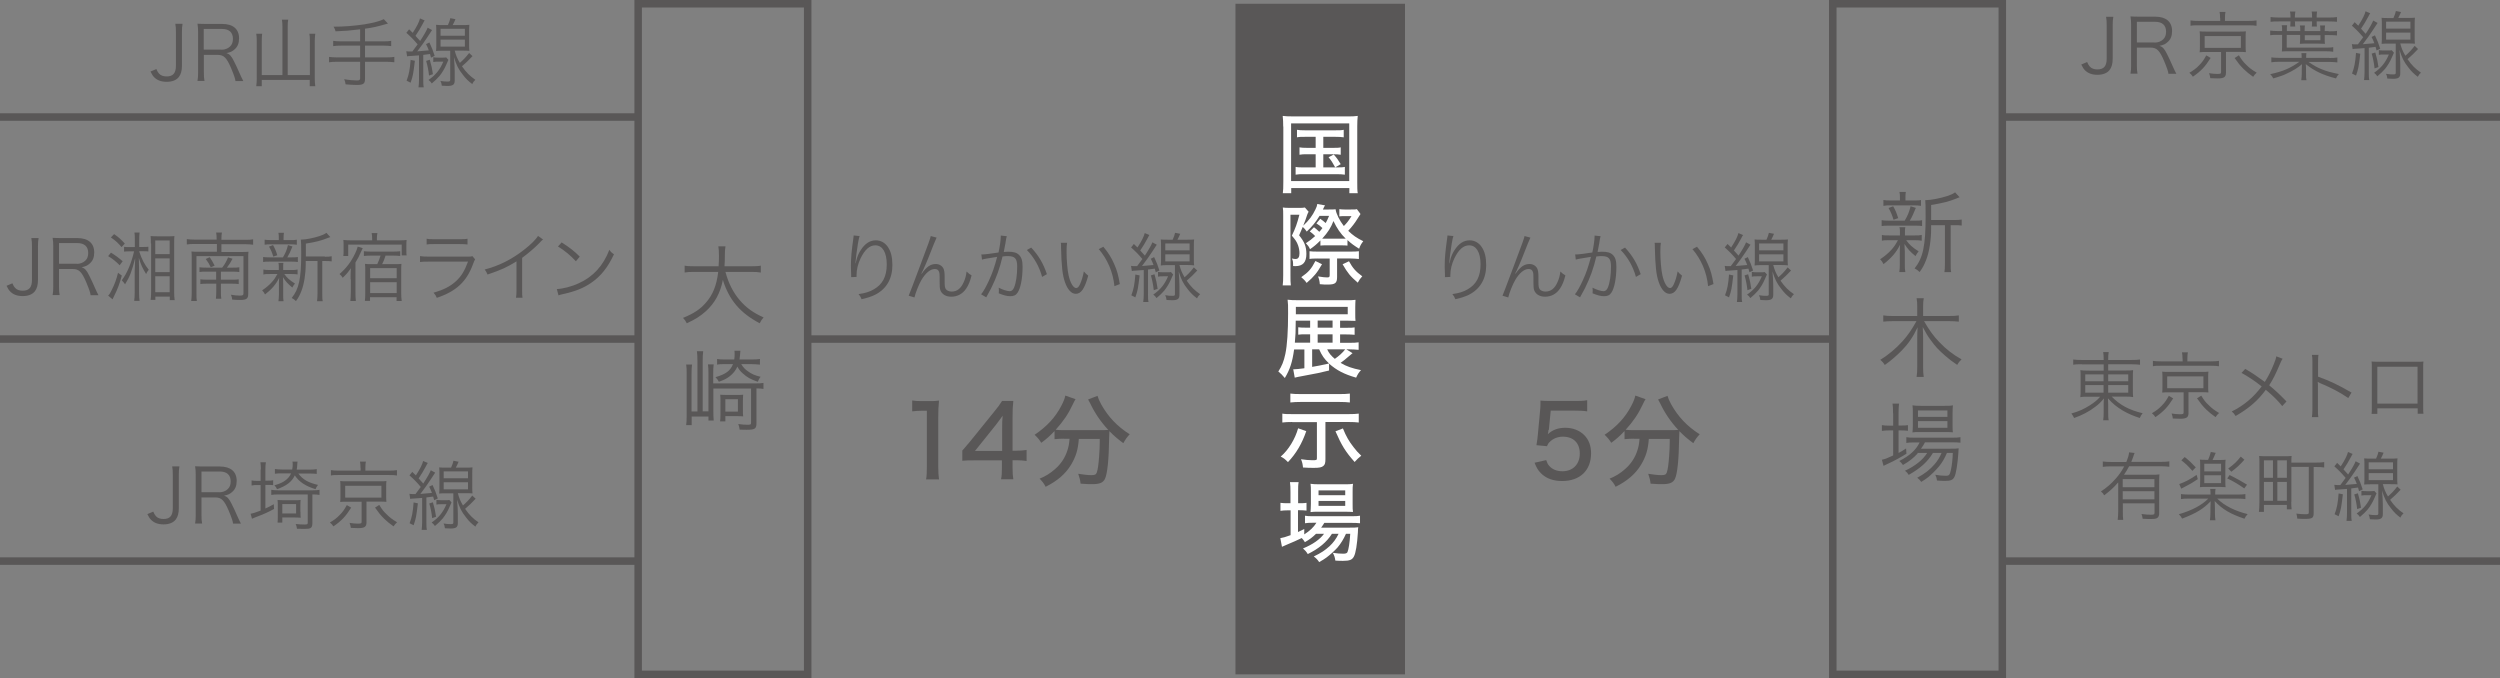 <?xml version="1.0" encoding="UTF-8"?>
<svg id="_レイヤー_2" data-name="レイヤー 2" xmlns="http://www.w3.org/2000/svg" viewBox="0 0 199.52 54.12">
  <rect x="0" y="0" width="199.52" height="54.12" fill="#808080" stroke="none"/>
  <defs>
    <style>
      .cls-1 {
        fill: #fff;
      }

      .cls-2 {
        fill: #595757;
      }

      .cls-3 {
        fill: none;
        stroke: #595757;
        stroke-miterlimit: 10;
        stroke-width: .6px;
      }
    </style>
  </defs>
  <g id="design">
    <g>
      <rect class="cls-2" x="98.6" y=".3" width="13.53" height="53.52"/>
      <g>
        <path class="cls-2" d="M14.57,1.9c-.04.22-.05.37-.05.67v2.67c0,.41-.08.69-.25.91-.2.25-.53.38-.97.38s-.76-.13-.99-.36c-.11-.11-.18-.22-.3-.46l.47-.2c.08.19.13.27.21.36.14.16.35.23.61.23.51,0,.74-.26.74-.86v-2.67c0-.29-.01-.46-.05-.67h.56Z"/>
        <path class="cls-2" d="M18.79,6.46c-.02-.18-.1-.43-.35-1.03-.35-.82-.58-1.05-1.06-1.05h-1.11v1.4c0,.31.01.46.05.68h-.56c.04-.22.05-.38.05-.67v-3.21c0-.26-.01-.45-.05-.69.21.01.38.02.65.02h1.32c.87,0,1.35.41,1.35,1.15,0,.38-.11.67-.36.88-.17.16-.32.23-.65.3.25.07.4.23.61.66.14.28.29.59.47,1.01.1.23.19.41.27.56h-.64ZM17.68,3.97c.27,0,.52-.1.68-.26.16-.15.23-.35.23-.61,0-.51-.3-.79-.87-.79h-1.46v1.65h1.42Z"/>
        <path class="cls-2" d="M22.54,2.13c0-.23-.01-.38-.04-.56h.5c-.03.17-.04.32-.04.56v3.86h1.77v-2.74c0-.25-.01-.38-.04-.56h.47c-.02.2-.04.37-.04.56v2.99c0,.24.01.42.04.64h-.44v-.5h-3.83v.5h-.44c.03-.25.04-.39.04-.61v-2.99c0-.23-.01-.41-.04-.59h.47c-.02.17-.03.34-.03.58v2.72h1.65v-3.86Z"/>
        <path class="cls-2" d="M28.75,2.34c-.8.1-1.21.13-1.97.16-.04-.16-.07-.22-.16-.37.88,0,1.68-.07,2.48-.19.72-.12,1.24-.26,1.53-.41l.33.35c-.96.27-1.12.31-1.83.41v1.01h1.45c.28,0,.46-.01.64-.04v.42c-.17-.02-.37-.04-.64-.04h-1.45v.94h1.71c.28,0,.46-.01.63-.04v.43c-.19-.02-.36-.04-.63-.04h-1.71v1.38c0,.37-.14.47-.65.47-.23,0-.58-.02-.9-.05-.02-.16-.04-.24-.11-.41.38.07.76.1,1.02.1.19,0,.25-.04.25-.17v-1.32h-1.85c-.27,0-.45.01-.63.04v-.43c.17.02.35.04.63.04h1.85v-.94h-1.51c-.24,0-.46.01-.64.04v-.42c.17.02.35.04.64.04h1.51v-.95Z"/>
        <path class="cls-2" d="M32.43,4.09c.09.01.13.02.23.02.04,0,.14,0,.25,0,.18-.24.32-.43.42-.57-.35-.41-.56-.62-.9-.92l.22-.28c.14.13.19.18.29.28.34-.52.52-.89.58-1.15l.37.16c-.04.06-.08.12-.14.25-.19.36-.37.66-.59.98.15.16.2.22.37.41.35-.54.52-.85.6-1.06l.35.19c-.11.16-.24.37-.4.61-.2.31-.46.67-.78,1.09.54-.04.55-.04.92-.08-.08-.22-.11-.29-.22-.5l.27-.13c.2.43.28.62.42,1.07l-.29.14c-.04-.14-.05-.19-.08-.29-.26.04-.31.04-.54.07v1.99c0,.26,0,.43.04.6h-.42c.02-.18.04-.37.04-.6v-1.95q-.19.01-.7.05c-.1,0-.16.01-.25.03l-.06-.38ZM33.11,4.85c-.13,1.08-.15,1.2-.34,1.75l-.32-.16c.19-.5.26-.88.32-1.66l.34.07ZM34.3,4.77c.13.44.19.72.25,1.15l-.31.11c-.05-.46-.12-.79-.23-1.17l.28-.09ZM35.79,4.77q-.05.09-.18.4c-.11.28-.34.66-.53.89-.17.2-.38.4-.62.6-.07-.11-.14-.19-.26-.28.59-.41.91-.82,1.18-1.46h-.39c-.17,0-.29,0-.41.03v-.38c.13.02.22.03.41.03h.31c.16,0,.23,0,.31-.02l.18.2ZM35.75,2c.11-.26.16-.39.19-.55l.41.08c-.08.19-.11.26-.22.47h.76c.28,0,.41,0,.57-.02-.02.16-.02.3-.02.56v.97c0,.26,0,.4.02.55-.16-.02-.32-.02-.56-.02h-.61c.1.38.19.61.41.98.28-.25.47-.44.74-.79l.27.25c-.32.34-.51.53-.84.81.33.48.62.77,1.07,1.08-.1.09-.17.17-.25.34-.33-.25-.51-.43-.74-.73-.37-.46-.53-.79-.72-1.42.04.54.06.84.06,1.12v.75c0,.32-.14.43-.58.43-.11,0-.34-.01-.45-.02-.02-.18-.05-.26-.11-.38.23.04.42.05.58.05s.2-.03.2-.13v-2.33h-.56c-.25,0-.42,0-.57.02.02-.16.02-.32.02-.56v-.97c0-.23,0-.4-.02-.56.16.02.29.02.56.02h.38ZM35.16,2.85h1.94v-.55h-1.94v.55ZM35.16,3.72h1.94v-.56h-1.94v.56Z"/>
      </g>
      <g>
        <path class="cls-2" d="M68.61,18.82c-.05.12-.08.29-.14.62-.1.61-.18,1.26-.2,1.57h.02s.01-.04.04-.17c.07-.33.19-.62.37-.89.34-.52.73-.77,1.2-.77.39,0,.73.19.96.53.25.37.36.82.36,1.46,0,1.09-.49,1.91-1.39,2.36-.29.14-.65.26-1.07.35-.07-.18-.11-.25-.24-.41.56-.08.87-.18,1.22-.38.7-.4,1.03-1.03,1.03-1.99s-.34-1.52-.91-1.52c-.46,0-.84.34-1.18,1.04-.21.44-.32.9-.32,1.34,0,.02,0,.05,0,.14l-.43.02v-.17s-.02-.62-.02-.62v-.14c0-.59.05-1.15.2-2.21.01-.09.02-.12.02-.19l.47.05Z"/>
        <path class="cls-2" d="M74.75,18.96q-.08.14-.67,1.65-.19.47-.43.99s-.04.07-.07.13c-.02.04-.03.05-.05.11h.03c.4-.56.7-.77,1.13-.77.26,0,.49.14.6.35.07.14.1.34.1.68v.41c0,.31.02.46.1.57.08.11.26.19.46.19.43,0,.74-.25.96-.75.13-.28.19-.53.23-.85.16.15.22.2.4.31-.12.47-.24.77-.43,1.05-.28.42-.7.65-1.19.65-.44,0-.76-.2-.88-.54-.04-.12-.05-.31-.05-.65v-.34c0-.25-.01-.36-.05-.46-.05-.15-.16-.22-.34-.22-.35,0-.74.32-1.07.89-.2.34-.47,1.02-.55,1.38l-.46-.14q.08-.17.94-2.47c.65-1.73.79-2.11.82-2.29l.49.13Z"/>
        <path class="cls-2" d="M78.36,20.31c.22,0,.84-.08,1.33-.16.1-.44.18-1.02.18-1.27v-.08l.48.05c-.04.13-.06.23-.11.58-.03.17-.07.4-.13.68.14-.01.22-.02.35-.02.43,0,.68.07.86.25.21.2.29.47.29.96,0,.92-.16,1.71-.4,2.06-.14.21-.31.28-.59.28-.26,0-.51-.07-.91-.23.01-.09.01-.13.01-.21,0-.09,0-.13-.02-.24.34.17.68.28.89.28.15,0,.26-.1.34-.29.16-.38.25-1,.25-1.67,0-.64-.18-.84-.74-.84-.13,0-.21,0-.43.03-.22.95-.5,1.71-.91,2.54-.08.14-.2.38-.39.72l-.41-.24c.19-.23.41-.63.62-1.09.28-.6.46-1.13.66-1.9-.52.08-.8.13-.86.14-.14.02-.19.04-.35.08l-.05-.43ZM82.3,19.76c.61.66.97,1.28,1.25,2.12l-.38.22c-.23-.83-.64-1.56-1.22-2.15l.35-.19Z"/>
        <path class="cls-2" d="M85.16,19.38c-.03.19-.04.38-.04.71,0,.66.07,1.48.16,1.87.13.61.38,1.03.61,1.03.11,0,.21-.1.3-.3.14-.3.23-.62.31-1.03.13.16.19.21.35.34-.29,1.05-.57,1.45-1,1.45-.34,0-.65-.34-.85-.91-.21-.57-.29-1.34-.32-2.81,0-.23,0-.25-.02-.35h.5ZM88.06,19.7c.39.46.64.86.86,1.37.23.5.34.93.45,1.6l-.43.17c-.11-1.12-.55-2.14-1.25-2.96l.37-.19Z"/>
        <path class="cls-2" d="M90.27,21.22c.09.01.13.02.23.02.04,0,.14,0,.25,0,.18-.24.32-.43.42-.57-.35-.41-.56-.62-.9-.92l.22-.28c.14.13.19.18.29.28.34-.52.52-.89.58-1.15l.37.16c-.04.06-.08.12-.14.25-.19.36-.37.66-.59.98.15.16.2.22.37.41.35-.54.52-.85.6-1.06l.35.19c-.11.16-.24.37-.4.61-.2.31-.46.67-.78,1.09.54-.04.55-.04.92-.08-.08-.22-.11-.29-.22-.5l.27-.13c.2.43.28.62.42,1.07l-.29.14c-.04-.14-.05-.19-.08-.29-.26.04-.31.04-.54.07v1.99c0,.26,0,.43.04.6h-.42c.02-.18.04-.37.04-.6v-1.95q-.19.01-.7.05c-.1,0-.16.01-.25.03l-.06-.38ZM90.95,21.98c-.13,1.09-.15,1.2-.34,1.75l-.32-.16c.19-.5.26-.88.32-1.66l.34.07ZM92.14,21.9c.13.44.19.72.25,1.15l-.31.11c-.05-.46-.12-.79-.23-1.18l.28-.09ZM93.63,21.9q-.05.09-.18.4c-.11.28-.34.66-.53.89-.17.2-.38.4-.62.6-.07-.11-.14-.19-.26-.28.59-.41.91-.82,1.18-1.46h-.39c-.17,0-.29,0-.41.03v-.38c.13.02.22.03.41.03h.31c.16,0,.23,0,.31-.02l.18.2ZM93.59,19.13c.11-.26.16-.39.19-.55l.41.08c-.08.19-.11.26-.22.47h.76c.28,0,.41,0,.57-.02-.02.16-.02.3-.02.56v.96c0,.26,0,.4.02.55-.16-.02-.32-.03-.56-.03h-.61c.1.38.19.61.41.98.28-.25.47-.44.74-.79l.27.25c-.32.34-.51.53-.84.81.33.48.62.77,1.07,1.08-.1.09-.17.17-.25.33-.33-.25-.51-.43-.74-.73-.37-.46-.53-.79-.72-1.42.04.54.06.84.06,1.12v.75c0,.32-.14.43-.58.43-.11,0-.34-.01-.45-.02-.02-.18-.05-.26-.11-.38.23.04.42.05.58.05s.2-.03.2-.12v-2.33h-.56c-.25,0-.42,0-.57.03.02-.16.02-.32.02-.56v-.96c0-.23,0-.4-.02-.56.16.02.29.02.56.02h.38ZM93,19.98h1.94v-.55h-1.94v.55ZM93,20.86h1.94v-.56h-1.94v.56Z"/>
      </g>
      <g>
        <path class="cls-2" d="M116,18.82c-.05.12-.08.29-.14.62-.1.61-.18,1.26-.2,1.57h.02s.01-.04.04-.17c.07-.33.19-.62.37-.89.34-.52.73-.77,1.2-.77.39,0,.73.19.96.53.25.37.36.82.36,1.46,0,1.09-.49,1.91-1.39,2.36-.29.14-.65.26-1.07.35-.07-.18-.11-.25-.24-.41.56-.08.87-.18,1.22-.38.7-.4,1.03-1.03,1.03-1.99s-.34-1.52-.91-1.52c-.46,0-.84.34-1.18,1.04-.21.44-.32.9-.32,1.34,0,.02,0,.05,0,.14l-.43.02v-.17s-.02-.62-.02-.62v-.14c0-.59.05-1.15.2-2.21.01-.09.02-.12.02-.19l.47.05Z"/>
        <path class="cls-2" d="M122.14,18.96q-.08.14-.67,1.65-.19.47-.43.99s-.04.07-.07.13c-.02.04-.03.05-.05.11h.03c.4-.56.7-.77,1.13-.77.26,0,.49.14.6.35.07.14.1.34.1.68v.41c0,.31.02.46.1.57.08.11.26.19.46.19.43,0,.74-.25.96-.75.13-.28.19-.53.23-.85.16.15.22.2.4.31-.12.47-.24.77-.43,1.05-.28.42-.7.65-1.19.65-.44,0-.76-.2-.88-.54-.04-.12-.05-.31-.05-.65v-.34c0-.25-.01-.36-.05-.46-.05-.15-.16-.22-.34-.22-.35,0-.74.32-1.07.89-.2.34-.47,1.02-.55,1.38l-.46-.14q.08-.17.94-2.47c.65-1.73.79-2.11.82-2.29l.49.13Z"/>
        <path class="cls-2" d="M125.75,20.31c.22,0,.84-.08,1.33-.16.1-.44.18-1.02.18-1.27v-.08l.48.05c-.04.13-.06.23-.11.58-.03.17-.07.4-.13.68.14-.01.22-.02.35-.02.43,0,.68.07.86.25.21.2.29.47.29.96,0,.92-.16,1.71-.4,2.06-.14.21-.31.28-.59.28-.26,0-.51-.07-.91-.23.01-.09.01-.13.01-.21,0-.09,0-.13-.02-.24.34.17.68.28.89.28.15,0,.26-.1.34-.29.16-.38.25-1,.25-1.67,0-.64-.18-.84-.74-.84-.13,0-.21,0-.43.03-.22.95-.5,1.71-.91,2.54-.08.14-.2.38-.39.72l-.41-.24c.19-.23.41-.63.62-1.09.28-.6.46-1.13.66-1.9-.52.08-.8.13-.86.14-.14.02-.19.04-.35.08l-.05-.43ZM129.69,19.76c.61.66.97,1.28,1.25,2.12l-.38.22c-.23-.83-.64-1.56-1.22-2.15l.35-.19Z"/>
        <path class="cls-2" d="M132.55,19.38c-.03.19-.04.38-.04.71,0,.66.07,1.48.16,1.87.13.61.38,1.03.61,1.03.11,0,.21-.1.3-.3.14-.3.23-.62.31-1.03.13.16.19.21.35.34-.29,1.05-.57,1.45-1,1.45-.34,0-.65-.34-.85-.91-.21-.57-.29-1.34-.32-2.81,0-.23,0-.25-.02-.35h.5ZM135.44,19.7c.39.46.64.86.86,1.37.23.5.34.93.45,1.6l-.43.17c-.11-1.12-.55-2.14-1.25-2.96l.37-.19Z"/>
        <path class="cls-2" d="M137.65,21.22c.09.01.13.02.23.02.04,0,.14,0,.25,0,.18-.24.32-.43.42-.57-.35-.41-.56-.62-.9-.92l.22-.28c.14.13.19.18.29.28.34-.52.52-.89.58-1.15l.37.16c-.04.06-.08.12-.14.25-.19.36-.37.66-.59.98.15.16.2.22.37.41.35-.54.52-.85.6-1.06l.35.19c-.11.16-.24.37-.4.61-.2.31-.46.67-.78,1.09.54-.04.55-.04.92-.08-.08-.22-.11-.29-.22-.5l.27-.13c.2.43.28.62.42,1.07l-.29.14c-.04-.14-.05-.19-.08-.29-.26.04-.31.04-.54.07v1.99c0,.26,0,.43.04.6h-.42c.02-.18.04-.37.04-.6v-1.95q-.19.01-.7.05c-.1,0-.16.01-.25.03l-.06-.38ZM138.33,21.98c-.13,1.09-.15,1.2-.34,1.75l-.32-.16c.19-.5.26-.88.32-1.66l.34.07ZM139.52,21.9c.13.44.19.72.25,1.15l-.31.11c-.05-.46-.12-.79-.23-1.18l.28-.09ZM141.02,21.9q-.05.09-.18.4c-.11.28-.34.66-.53.89-.17.2-.38.4-.62.6-.07-.11-.14-.19-.26-.28.59-.41.91-.82,1.18-1.46h-.39c-.17,0-.29,0-.41.03v-.38c.13.02.22.03.41.03h.31c.16,0,.23,0,.31-.02l.18.2ZM140.98,19.13c.11-.26.16-.39.19-.55l.41.08c-.08.19-.11.26-.22.47h.76c.28,0,.41,0,.57-.02-.02.16-.02.3-.02.56v.96c0,.26,0,.4.02.55-.16-.02-.32-.03-.56-.03h-.61c.1.38.19.61.41.98.28-.25.47-.44.74-.79l.27.25c-.32.34-.51.53-.84.81.33.48.62.77,1.07,1.08-.1.09-.17.17-.25.33-.33-.25-.51-.43-.74-.73-.37-.46-.53-.79-.72-1.42.04.54.06.84.06,1.12v.75c0,.32-.14.43-.58.43-.11,0-.34-.01-.45-.02-.02-.18-.05-.26-.11-.38.23.04.42.05.58.05s.2-.03.2-.12v-2.33h-.56c-.25,0-.42,0-.57.03.02-.16.02-.32.02-.56v-.96c0-.23,0-.4-.02-.56.16.02.29.02.56.02h.38ZM140.39,19.98h1.94v-.55h-1.94v.55ZM140.39,20.86h1.94v-.56h-1.94v.56Z"/>
      </g>
      <g>
        <path class="cls-2" d="M72.81,31.96c.22.04.39.05.74.05h.64c.35,0,.47,0,.75-.04-.05.49-.06.86-.06,1.33v3.97c0,.41.02.67.06.99h-1.03c.05-.3.06-.59.06-.99v-4.49h-.4c-.27,0-.5.02-.77.05v-.86Z"/>
        <path class="cls-2" d="M76.81,35.95q.19-.21.59-.69l1.94-2.4c.32-.39.45-.57.63-.86h.9c-.05.46-.06.74-.06,1.35v2.62h.3c.33,0,.52-.02.82-.06v.88c-.3-.04-.49-.06-.82-.06h-.3v.62c0,.4.02.61.06.9h-.98c.06-.27.07-.52.07-.9v-.61h-2.18c-.46,0-.7,0-.98.03v-.83ZM79.98,34.19c0-.4,0-.66.04-1.01-.16.23-.28.38-.55.74l-1.66,2.07h2.17v-1.8Z"/>
        <path class="cls-2" d="M84.9,35.01c-.28,0-.52.02-.74.04v-.65c-.37.39-.62.62-1.06.94-.13-.22-.29-.42-.53-.64.98-.66,1.66-1.4,2.13-2.31.19-.36.28-.6.32-.82l.82.29c-.07.1-.12.19-.22.41-.35.75-.76,1.36-1.37,2.03.18.02.4.03.65.03h2.81c.32,0,.5,0,.74-.02-.59-.63-1.06-1.32-1.43-2.09-.04-.08-.13-.25-.18-.34l.75-.29c.06.2.13.38.3.69.55.98,1.26,1.74,2.27,2.38-.19.2-.33.38-.51.71-.48-.36-.75-.59-1.11-.96q0,.14-.02.5c-.02,1.74-.14,2.91-.34,3.32-.16.3-.42.41-1.02.41-.2,0-.36,0-.92-.04-.03-.3-.08-.46-.19-.79.42.07.78.11,1.03.11.3,0,.38-.04.45-.2.09-.26.14-.65.19-1.3.03-.4.05-.82.05-1.13v-.26h-1.67c-.06.86-.24,1.43-.62,2.06-.44.73-1.09,1.29-2.03,1.76-.13-.26-.24-.4-.48-.65.49-.2.83-.41,1.23-.76.58-.5.95-1.15,1.1-1.92.02-.15.04-.23.06-.5h-.46Z"/>
      </g>
      <g>
        <path class="cls-2" d="M123.58,34.31c0,.08-.02.2-.05.34.39-.35.82-.51,1.4-.51s1.12.2,1.5.58c.37.37.55.85.55,1.46,0,1.37-.89,2.21-2.31,2.21-.72,0-1.29-.21-1.7-.63-.22-.23-.34-.42-.5-.83l.93-.21c.08.23.13.34.24.46.24.28.61.43,1.05.43.84,0,1.39-.56,1.39-1.41s-.51-1.35-1.36-1.35c-.39,0-.78.15-1.04.42-.11.1-.15.18-.22.34l-.84-.08c.07-.46.09-.55.11-.82l.18-1.92c.02-.19.03-.37.03-.5v-.14s0-.1,0-.18c.24.02.42.03.85.03h1.84c.51,0,.69,0,1.04-.06v.89c-.34-.05-.62-.06-1.04-.06h-1.87l-.15,1.54Z"/>
        <path class="cls-2" d="M130.39,35.01c-.28,0-.52.02-.74.04v-.65c-.37.39-.62.62-1.06.94-.13-.22-.29-.42-.53-.64.98-.66,1.66-1.4,2.13-2.31.19-.36.28-.6.32-.82l.82.29c-.07.1-.12.19-.22.41-.35.75-.76,1.36-1.37,2.03.18.02.4.03.65.03h2.81c.32,0,.5,0,.74-.02-.59-.63-1.06-1.32-1.43-2.09-.04-.08-.13-.25-.18-.34l.75-.29c.06.2.13.38.3.69.55.98,1.26,1.74,2.27,2.38-.19.2-.33.38-.51.71-.48-.36-.75-.59-1.11-.96q0,.14-.02.5c-.02,1.74-.14,2.91-.34,3.32-.16.3-.42.41-1.02.41-.2,0-.36,0-.92-.04-.03-.3-.08-.46-.19-.79.42.07.78.11,1.03.11.3,0,.38-.04.45-.2.09-.26.14-.65.19-1.3.03-.4.05-.82.05-1.13v-.26h-1.67c-.06.86-.24,1.43-.62,2.06-.44.73-1.09,1.29-2.03,1.76-.13-.26-.24-.4-.48-.65.49-.2.83-.41,1.23-.76.58-.5.95-1.15,1.1-1.92.02-.15.04-.23.06-.5h-.46Z"/>
      </g>
      <g>
        <path class="cls-2" d="M3.08,19c-.04.22-.05.37-.05.67v2.67c0,.41-.08.69-.25.91-.2.25-.53.38-.97.38s-.76-.13-.99-.36c-.11-.11-.18-.22-.3-.46l.47-.2c.08.19.13.27.21.36.14.16.35.23.61.23.51,0,.74-.26.74-.86v-2.67c0-.29-.01-.46-.05-.67h.56Z"/>
        <path class="cls-2" d="M7.23,23.55c-.02-.18-.1-.43-.35-1.03-.35-.82-.58-1.05-1.06-1.05h-1.11v1.4c0,.31.01.46.05.68h-.56c.04-.22.05-.38.05-.67v-3.21c0-.26-.01-.45-.05-.69.21.01.38.02.65.02h1.32c.87,0,1.35.41,1.35,1.15,0,.38-.11.67-.36.88-.17.16-.32.23-.65.3.25.07.4.23.61.66.14.28.29.59.47,1.01.1.23.19.41.27.56h-.64ZM6.13,21.06c.27,0,.52-.1.68-.26.16-.15.23-.35.23-.61,0-.51-.3-.79-.87-.79h-1.46v1.65h1.42Z"/>
        <path class="cls-2" d="M8.85,20.16c.36.22.62.41.94.69l-.24.32c-.32-.32-.54-.5-.92-.73l.23-.28ZM9.72,22c-.17.64-.35,1.11-.62,1.64-.07.14-.09.18-.12.25l-.35-.3c.1-.08.17-.2.28-.43.25-.5.37-.83.51-1.39l.31.23ZM9.1,18.68c.37.25.56.43.86.76l-.26.28c-.3-.35-.46-.5-.85-.77l.25-.26ZM11.11,20.07c.2.61.41,1.02.76,1.46-.09.11-.16.22-.21.34-.31-.51-.4-.71-.58-1.29q.02.71.02.95v1.81c0,.32.01.5.04.67h-.43c.02-.17.04-.36.04-.67v-1.71c0-.11.02-.64.04-1.03-.28,1.1-.43,1.47-.81,2.09-.1-.14-.15-.21-.26-.32.44-.59.77-1.39.98-2.31h-.35c-.17,0-.31,0-.45.02v-.38c.14.02.26.02.46.02h.4v-.55c0-.29,0-.46-.03-.61h.41c-.02.16-.03.3-.03.59v.56h.34c.17,0,.26,0,.39-.02v.38c-.11-.02-.22-.02-.38-.02h-.33ZM12.04,19.42c0-.25,0-.41-.02-.58.16.01.32.02.59.02h.75c.29,0,.44,0,.56-.02-.02.13-.02.29-.02.59v3.89c0,.23.01.46.04.63h-.39v-.28h-1.15v.26h-.38c.02-.14.04-.34.04-.58v-3.92ZM12.39,20.28h1.15v-1.09h-1.15v1.09ZM12.39,21.72h1.15v-1.1h-1.15v1.1ZM12.39,23.32h1.15v-1.27h-1.15v1.27Z"/>
        <path class="cls-2" d="M17.29,19.14c0-.29-.01-.41-.04-.58h.46c-.03.18-.04.3-.04.58h1.91c.29,0,.47-.01.62-.04v.43c-.19-.02-.37-.04-.62-.04h-1.91v.62h1.62c.25,0,.39,0,.54-.02-.02.16-.02.29-.02.5v2.87c0,.38-.14.48-.66.48-.19,0-.39-.01-.62-.03-.01-.14-.04-.25-.1-.39.26.05.49.07.71.07s.29-.03.29-.16v-2.99h-3.75v2.96c0,.35,0,.47.03.62h-.45c.02-.17.04-.33.04-.64v-2.79c0-.21,0-.35-.02-.52.16.02.3.02.55.02h1.48v-.62h-1.79c-.25,0-.44.01-.61.04v-.43c.2.03.37.04.61.04h1.79ZM17.73,21.36c.21-.26.35-.52.47-.82l.36.11c-.16.3-.28.49-.45.71h.46c.25,0,.38,0,.53-.03v.38c-.16-.02-.3-.03-.53-.03h-.94v.64h.89c.25,0,.38,0,.53-.03v.38c-.15-.02-.3-.03-.53-.03h-.89v.52c0,.32,0,.49.03.68h-.43c.02-.2.03-.36.03-.67v-.53h-.72c-.23,0-.39,0-.55.03v-.38c.16.02.29.03.55.03h.71v-.64h-.81c-.23,0-.37,0-.52.03v-.38c.15.02.28.03.54.03h1.25ZM16.74,20.53c.15.22.29.46.39.67l-.31.13c-.1-.22-.23-.44-.4-.66l.31-.14Z"/>
        <path class="cls-2" d="M21.51,21.87c-.23,0-.35,0-.49.04v-.4c.14.03.26.04.5.04h.73v-.32c0-.08-.01-.17-.03-.25h.4c-.02.07-.02.17-.02.25v.32h.66c.21,0,.33,0,.49-.04v.39c-.14-.02-.26-.03-.49-.03h-.57c.23.32.4.47.85.76-.1.11-.14.19-.21.32-.39-.33-.52-.47-.75-.83.01.13.02.31.02.53v.87c0,.21,0,.35.03.52h-.41c.02-.16.04-.32.04-.52v-.85c0-.14,0-.3.02-.5-.25.52-.59.91-1.13,1.33-.07-.14-.13-.23-.23-.33.3-.2.56-.41.78-.66.18-.2.27-.33.44-.64h-.62ZM22.58,20.54c.21-.35.32-.62.4-.98l.36.11c-.14.36-.27.64-.41.87h.35c.23,0,.35,0,.49-.03v.4c-.15-.02-.27-.03-.49-.03h-1.78c-.23,0-.36,0-.5.03v-.4c.13.02.26.03.5.03h1.07ZM23.19,19.16c.25,0,.36,0,.5-.03v.4c-.16-.02-.28-.03-.51-.03h-1.54c-.25,0-.37,0-.52.03v-.4c.14.02.26.03.53.03h.6v-.16c0-.19,0-.29-.03-.42h.44c-.02.13-.03.22-.03.42v.16h.56ZM21.81,20.48c-.1-.33-.18-.52-.34-.8l.32-.12c.17.3.24.48.34.81l-.32.11ZM25.92,20.49c.27,0,.41-.01.55-.04v.41c-.15-.02-.28-.03-.53-.03h-.22v2.61c0,.3,0,.45.04.6h-.46c.02-.16.04-.31.04-.6v-2.61h-.94v.23c0,.8-.13,1.61-.34,2.15-.12.32-.24.55-.44.82-.13-.12-.19-.17-.34-.25.58-.71.76-1.55.76-3.55,0-.68-.01-.94-.03-1.11h.07c.32,0,.93-.12,1.42-.28.25-.08.4-.15.55-.26l.31.34c-.05.02-.06.02-.22.08-.5.2-.95.32-1.73.44v1.03h1.52Z"/>
        <path class="cls-2" d="M27.98,22.3c0-.38,0-.53.02-.89-.23.33-.38.51-.65.76-.08-.13-.13-.19-.25-.3.41-.37.62-.61.89-1.01.26-.41.47-.83.56-1.18l.4.13c-.04.07-.07.13-.14.29-.12.29-.26.56-.44.85v2.33c0,.33,0,.52.03.74h-.44c.02-.22.04-.4.04-.74v-.98ZM29.7,19.04c0-.17-.01-.29-.04-.44h.46c-.03.14-.04.26-.04.44v.14h1.76c.28,0,.42,0,.61-.03-.02.15-.02.28-.02.48v.33c0,.19,0,.3.02.42h-.39v-.86h-4.27v.91h-.39c.02-.12.02-.25.02-.41v-.46c0-.17,0-.28-.02-.41.22.02.37.03.61.03h1.69v-.14ZM29.6,20.4c-.2,0-.4.01-.56.03v-.38c.17.02.35.03.57.03h1.75c.23,0,.43-.01.58-.03v.38c-.17-.02-.35-.03-.56-.03h-.61c-.11.33-.17.5-.27.68h.95c.28,0,.44,0,.59-.02-.02.14-.02.29-.02.55v1.76c0,.25.01.45.04.65h-.41v-.3h-2.12v.29h-.41c.02-.15.03-.35.03-.61v-1.8c0-.2,0-.37-.02-.54.16.02.31.02.58.02h.4c.11-.23.2-.47.26-.68h-.77ZM29.54,22.2h2.12v-.8h-2.12v.8ZM29.54,23.39h2.12v-.87h-2.12v.87Z"/>
        <path class="cls-2" d="M33.53,20.44c.22.03.34.04.7.04h3.08c.22,0,.29,0,.39-.04l.22.26c-.05.08-.07.11-.17.38-.51,1.4-1.34,2.17-2.89,2.69-.07-.17-.11-.24-.26-.41.8-.23,1.33-.5,1.78-.91.43-.39.7-.83.97-1.57h-3.13c-.32,0-.49,0-.7.03v-.45ZM34.05,19.05c.17.04.29.04.63.04h2c.34,0,.46,0,.63-.04v.46c-.16-.02-.31-.03-.62-.03h-2.02c-.32,0-.46,0-.62.03v-.46Z"/>
        <path class="cls-2" d="M43.33,19.12c-.11.08-.11.09-.26.25-.38.4-.89.83-1.4,1.21v2.55c0,.34,0,.47.03.63h-.52c.03-.16.04-.29.04-.62v-2.28c-.78.48-1.22.68-2.31,1.05-.08-.19-.11-.25-.23-.4,1.13-.29,2.16-.81,3.11-1.55.56-.43.98-.85,1.15-1.13l.41.29Z"/>
        <path class="cls-2" d="M44.44,23.07c.47-.02,1.19-.2,1.74-.46,1.16-.52,1.96-1.4,2.45-2.67.14.19.2.24.37.35-.48,1.04-1.04,1.75-1.83,2.29-.62.42-1.24.67-2.24.89-.16.04-.21.05-.36.1l-.13-.5ZM44.83,19.35c.64.41,1.01.7,1.44,1.13l-.31.37c-.43-.47-.91-.86-1.43-1.18l.29-.32Z"/>
      </g>
      <g>
        <path class="cls-2" d="M14.32,37.22c-.04.22-.05.37-.05.67v2.67c0,.41-.08.69-.25.91-.2.25-.53.38-.97.38s-.76-.13-.99-.36c-.11-.11-.18-.22-.3-.46l.47-.2c.08.19.13.27.21.36.14.16.35.23.61.23.51,0,.74-.26.74-.86v-2.67c0-.29-.01-.46-.05-.67h.56Z"/>
        <path class="cls-2" d="M18.6,41.78c-.02-.18-.1-.43-.35-1.03-.35-.82-.58-1.05-1.06-1.05h-1.11v1.4c0,.31.01.46.05.68h-.56c.04-.22.05-.38.05-.67v-3.21c0-.26-.01-.45-.05-.69.21.01.38.02.65.02h1.32c.87,0,1.35.41,1.35,1.15,0,.38-.11.67-.36.88-.17.16-.32.23-.65.3.25.07.4.23.61.66.14.28.29.59.47,1.01.1.23.19.41.27.56h-.64ZM17.5,39.29c.27,0,.52-.1.68-.26.16-.15.23-.35.23-.61,0-.51-.3-.79-.87-.79h-1.46v1.65h1.42Z"/>
        <path class="cls-2" d="M20.82,37.46c0-.24-.01-.39-.04-.57h.44c-.03.19-.04.32-.04.56v.91h.14c.24,0,.37,0,.48-.04v.4c-.15-.02-.27-.02-.48-.02h-.14v1.88c.25-.11.37-.17.67-.34l.02.38c-.55.29-.71.37-1.55.69-.1.04-.14.06-.21.09l-.11-.4c.16-.02.5-.13.8-.25v-2.04h-.22c-.23,0-.35,0-.5.04v-.41c.15.03.26.04.5.04h.22v-.91ZM22.25,39.46c-.28,0-.45.01-.6.04v-.41c.12.02.3.04.55.04h2.78c.25,0,.38-.01.52-.04v.41c-.17-.03-.3-.04-.52-.04h-.05v2.32c0,.2-.05.31-.16.37-.08.04-.2.06-.46.06-.19,0-.37,0-.61-.01-.02-.15-.04-.24-.1-.38.28.03.5.04.7.04.22,0,.26-.02.26-.14v-2.26h-2.32ZM23.81,37.79c.35.48.79.73,1.57.91-.1.12-.14.2-.2.34-.79-.24-1.32-.59-1.65-1.1-.25.52-.66.83-1.42,1.1-.06-.13-.09-.18-.21-.31.32-.09.57-.19.76-.31.26-.16.47-.39.57-.64h-.74c-.25,0-.4,0-.55.03v-.38c.17.02.32.04.55.04h.83c.04-.2.04-.26.04-.41,0-.08,0-.14-.02-.22h.41c-.01.07-.02.1-.03.29,0,.14-.02.22-.04.35h.98c.25,0,.48-.01.62-.04v.38c-.19-.02-.38-.03-.62-.03h-.86ZM23.98,40.83c0,.23,0,.37.02.49-.13-.01-.27-.02-.46-.02h-1.01v.41h-.38c.02-.12.02-.29.02-.5v-.83c0-.2,0-.31-.02-.48.11.01.25.02.48.02h.89c.22,0,.37,0,.47-.02-.01.13-.02.26-.02.49v.44ZM22.53,40.98h1.1v-.75h-1.1v.75Z"/>
        <path class="cls-2" d="M28.03,40.51c-.44.7-.78,1.06-1.42,1.5-.11-.16-.16-.21-.28-.31.36-.22.54-.35.77-.59.25-.25.38-.44.58-.8l.34.2ZM28.77,37.34c0-.19-.01-.35-.04-.5h.47c-.03.12-.04.28-.04.5v.22h1.85c.3,0,.49-.01.67-.04v.43c-.16-.03-.32-.04-.65-.04h-3.98c-.32,0-.48,0-.64.04v-.43c.18.03.37.04.67.04h1.7v-.22ZM27.68,40.04c-.24,0-.36,0-.53.02.02-.16.02-.27.02-.49v-.68c0-.23,0-.32-.02-.5.17.02.28.02.53.02h2.61c.29,0,.41,0,.55-.02-.02.14-.02.26-.02.5v.68c0,.21,0,.33.02.48-.16-.01-.32-.02-.55-.02h-1.04v1.67c0,.34-.16.45-.66.45-.13,0-.38-.01-.59-.02-.02-.16-.04-.23-.1-.4.25.04.45.06.65.06.26,0,.31-.02.31-.14v-1.61h-1.18ZM27.55,39.71h2.89v-.94h-2.89v.94ZM30.27,40.3c.22.36.34.52.59.75.25.25.43.39.83.63-.12.11-.2.2-.28.33-.35-.25-.5-.37-.76-.62-.29-.29-.44-.48-.72-.88l.33-.21Z"/>
        <path class="cls-2" d="M32.68,39.41c.09.01.13.02.23.02.04,0,.14,0,.25,0,.18-.24.32-.43.42-.57-.35-.41-.56-.62-.9-.92l.22-.28c.14.13.19.18.29.28.34-.52.52-.89.58-1.15l.37.16c-.04.06-.08.12-.14.25-.19.36-.37.66-.59.98.15.16.2.22.37.41.35-.54.52-.85.6-1.06l.35.19c-.11.16-.24.37-.4.61-.2.31-.46.67-.78,1.09.54-.04.55-.04.92-.08-.08-.22-.11-.29-.22-.5l.27-.13c.2.43.28.62.42,1.07l-.29.14c-.04-.14-.05-.19-.08-.29-.26.04-.31.04-.54.07v1.99c0,.26,0,.43.04.6h-.42c.02-.18.04-.37.04-.6v-1.95q-.19.01-.7.05c-.1,0-.16.01-.25.03l-.06-.38ZM33.35,40.17c-.13,1.08-.15,1.2-.34,1.75l-.32-.16c.19-.5.26-.88.32-1.66l.34.07ZM34.55,40.09c.13.44.19.72.25,1.15l-.31.11c-.05-.46-.12-.79-.23-1.17l.28-.09ZM36.04,40.09q-.05.09-.18.4c-.11.28-.34.66-.53.89-.17.2-.38.4-.62.6-.07-.11-.14-.19-.26-.28.59-.41.91-.82,1.18-1.46h-.39c-.17,0-.29,0-.41.03v-.38c.13.02.22.03.41.03h.31c.16,0,.23,0,.31-.02l.18.2ZM36,37.32c.11-.26.16-.39.19-.55l.41.08c-.08.19-.11.26-.22.47h.76c.28,0,.41,0,.57-.02-.02.16-.02.3-.02.56v.97c0,.26,0,.4.02.55-.16-.02-.32-.02-.56-.02h-.61c.1.38.19.61.41.98.28-.25.47-.44.74-.79l.27.25c-.32.34-.51.53-.84.81.33.48.62.77,1.07,1.08-.1.09-.17.17-.25.34-.33-.25-.51-.43-.74-.73-.37-.46-.53-.79-.72-1.42.04.54.06.84.06,1.12v.75c0,.32-.14.43-.58.43-.11,0-.34-.01-.45-.02-.02-.18-.05-.26-.11-.38.23.04.42.05.58.05s.2-.03.2-.13v-2.33h-.56c-.25,0-.42,0-.57.02.02-.16.02-.32.02-.56v-.97c0-.23,0-.4-.02-.56.16.02.29.02.56.02h.38ZM35.41,38.17h1.94v-.55h-1.94v.55ZM35.41,39.05h1.94v-.56h-1.94v.56Z"/>
      </g>
      <g>
        <path class="cls-2" d="M168.66,1.34c-.04.22-.05.37-.05.67v2.67c0,.41-.08.69-.25.91-.2.25-.53.38-.97.38s-.76-.13-.99-.36c-.11-.11-.18-.22-.3-.46l.47-.2c.08.19.13.27.21.36.14.16.35.23.61.23.51,0,.74-.26.74-.86v-2.67c0-.29-.01-.46-.05-.67h.56Z"/>
        <path class="cls-2" d="M173.06,5.89c-.02-.18-.1-.43-.35-1.03-.35-.82-.58-1.06-1.06-1.06h-1.11v1.4c0,.31.01.46.05.68h-.56c.04-.22.05-.38.05-.67v-3.21c0-.26-.01-.45-.05-.69.21.01.38.02.65.02h1.32c.87,0,1.35.41,1.35,1.15,0,.38-.11.67-.36.88-.17.16-.32.23-.65.3.25.07.4.23.61.66.14.28.29.59.47,1.01.1.23.19.41.27.56h-.64ZM171.96,3.4c.27,0,.52-.1.68-.26.16-.15.23-.35.23-.61,0-.51-.3-.79-.87-.79h-1.46v1.65h1.42Z"/>
        <path class="cls-2" d="M176.43,4.62c-.44.7-.78,1.06-1.42,1.5-.11-.16-.16-.21-.28-.31.36-.22.54-.35.77-.59.25-.25.38-.44.58-.8l.34.2ZM177.18,1.45c0-.19-.01-.35-.04-.5h.47c-.03.12-.04.28-.04.5v.22h1.85c.3,0,.49-.01.67-.04v.43c-.16-.03-.32-.04-.65-.04h-3.98c-.32,0-.48,0-.64.04v-.43c.18.03.37.04.67.04h1.7v-.22ZM176.08,4.15c-.24,0-.36,0-.53.02.02-.16.02-.27.02-.49v-.68c0-.23,0-.32-.02-.5.17.02.28.02.53.02h2.61c.29,0,.41,0,.55-.02-.02.14-.02.26-.02.5v.68c0,.21,0,.33.02.48-.16-.01-.32-.02-.55-.02h-1.04v1.67c0,.34-.16.45-.66.45-.13,0-.38-.01-.59-.02-.02-.16-.04-.23-.1-.4.25.04.45.06.65.06.26,0,.31-.02.31-.14v-1.61h-1.18ZM175.95,3.82h2.89v-.94h-2.89v.94ZM178.68,4.41c.22.36.34.52.59.76.25.25.43.39.83.63-.12.11-.2.2-.28.33-.35-.25-.5-.37-.76-.62-.29-.29-.44-.48-.72-.88l.33-.21Z"/>
        <path class="cls-2" d="M185.86,4.63c.32,0,.5-.01.68-.04v.39c-.2-.02-.41-.04-.68-.04h-1.63c.46.31.68.43,1.04.58.42.17.75.26,1.39.39-.11.12-.16.19-.23.35-1.07-.28-1.71-.59-2.41-1.14.02.24.02.37.02.48v.25c0,.29,0,.4.04.55h-.42c.02-.19.04-.33.04-.55v-.25c0-.1,0-.28.02-.48-.32.28-.73.53-1.19.74-.33.16-.47.21-1.1.4-.08-.15-.14-.23-.25-.34,1.01-.22,1.58-.46,2.33-.99h-1.57c-.26,0-.46.01-.67.04v-.39c.17.02.35.04.67.04h1.75c0-.17,0-.26-.02-.38h.4c-.02.13-.02.24-.02.34v.04h1.83ZM185.84,2.5c.33,0,.5,0,.67-.04v.37c-.17-.02-.35-.03-.67-.03h-.31v.32c0,.18,0,.29.02.38-.17-.01-.37-.02-.59-.02h-.82c-.23,0-.39,0-.59.02.01-.1.02-.23.02-.37v-.34h-1.07v1.01h3.03c.36,0,.52,0,.68-.04v.37c-.21-.03-.38-.04-.66-.04h-2.85c-.22,0-.38,0-.59.02.01-.14.02-.24.02-.41v-.92h-.29c-.31,0-.47,0-.66.03v-.37c.16.02.32.04.63.04h.32v-.07c0-.17,0-.29-.03-.4h.43c-.02.13-.02.23-.02.4v.07h1.07v-.05c0-.17,0-.28-.03-.4h.4c-.02.11-.02.23-.02.39v.06h1.25v-.06c0-.14,0-.27-.02-.39h.4c-.02.12-.03.25-.03.39v.06h.31ZM183.16,1.76c0,.18,0,.25.02.36h-.4c.01-.09.02-.23.02-.36v-.05h-.92c-.29,0-.49,0-.67.03v-.38c.16.02.37.04.67.04h.92v-.1c0-.13-.01-.24-.04-.38h.43c-.02.14-.04.25-.04.38v.1h1.37v-.1c0-.13,0-.23-.03-.38h.43c-.02.13-.03.25-.03.38v.1h.95c.31,0,.5-.01.67-.04v.38c-.17-.02-.37-.03-.67-.03h-.95v.05c0,.14,0,.22.02.36h-.41c.02-.12.02-.19.02-.36v-.05h-1.37v.05ZM183.94,3.21h1.25v-.4h-1.25v.4Z"/>
        <path class="cls-2" d="M187.7,3.52c.09.01.13.02.23.02.04,0,.14,0,.25,0,.18-.24.32-.43.42-.57-.35-.41-.56-.62-.9-.92l.22-.28c.14.13.19.18.29.28.34-.52.52-.89.58-1.15l.37.16c-.04.06-.08.12-.14.25-.19.36-.37.66-.59.98.15.16.2.22.37.41.35-.54.52-.85.6-1.06l.35.19c-.11.16-.24.37-.4.61-.2.31-.46.67-.78,1.09.54-.04.55-.04.92-.08-.08-.22-.11-.29-.22-.5l.27-.13c.2.43.28.62.42,1.07l-.29.14c-.04-.14-.05-.19-.08-.29-.26.04-.31.04-.54.07v1.98c0,.26,0,.43.04.6h-.42c.02-.18.04-.37.04-.6v-1.95q-.19.01-.7.05c-.1,0-.16.01-.25.03l-.06-.38ZM188.37,4.28c-.13,1.09-.15,1.2-.34,1.75l-.32-.16c.19-.5.26-.88.32-1.65l.34.07ZM189.57,4.2c.13.44.19.72.25,1.15l-.31.11c-.05-.46-.12-.79-.23-1.18l.28-.09ZM191.06,4.2q-.05.09-.18.4c-.11.28-.34.66-.53.89-.17.2-.38.4-.62.6-.07-.11-.14-.19-.26-.28.59-.41.91-.82,1.18-1.46h-.39c-.17,0-.29,0-.41.03v-.38c.13.02.22.03.41.03h.31c.16,0,.23,0,.31-.02l.18.2ZM191.02,1.43c.11-.26.16-.39.19-.55l.41.08c-.08.19-.11.26-.22.47h.76c.28,0,.41,0,.57-.02-.02.16-.02.3-.02.56v.97c0,.26,0,.4.02.55-.16-.02-.32-.02-.56-.02h-.61c.1.38.19.61.41.98.28-.25.47-.44.74-.79l.27.25c-.32.34-.51.53-.84.81.33.48.62.77,1.07,1.08-.1.09-.17.17-.25.33-.33-.25-.51-.43-.74-.73-.37-.46-.53-.79-.72-1.42.04.54.06.84.06,1.12v.76c0,.32-.14.43-.58.43-.11,0-.34-.01-.45-.02-.02-.18-.05-.26-.11-.38.23.04.42.05.58.05s.2-.03.2-.13v-2.33h-.56c-.25,0-.42,0-.57.02.02-.16.02-.32.02-.56v-.96c0-.23,0-.4-.02-.56.16.02.29.02.56.02h.38ZM190.43,2.28h1.94v-.55h-1.94v.55ZM190.43,3.16h1.94v-.56h-1.94v.56Z"/>
      </g>
      <g>
        <path class="cls-2" d="M57.9,21.71c.24.9.61,1.63,1.14,2.25.51.6,1.1,1.02,1.9,1.37-.14.17-.2.25-.31.47-1.57-.83-2.44-1.86-2.94-3.46-.19,1.02-.65,1.87-1.37,2.51-.44.39-.83.64-1.51.95-.1-.2-.15-.27-.3-.43.88-.36,1.39-.7,1.84-1.23.55-.63.84-1.37.97-2.44h-1.91c-.37,0-.57.01-.77.05v-.55c.18.04.41.05.78.05h1.93c.02-.34.03-.55.03-.83,0-.32-.02-.58-.05-.76h.57c-.04.23-.05.38-.05.73,0,.36-.01.56-.03.86h2.12c.36,0,.59-.01.78-.05v.55c-.22-.04-.42-.05-.77-.05h-2.07Z"/>
        <path class="cls-2" d="M55.66,28.77c0-.28-.01-.51-.04-.74h.5c-.03.23-.04.45-.04.73v4.07h.46v-3.06c0-.27-.01-.49-.04-.69h.46c-.03.18-.04.4-.04.69v.83h3.32c.34,0,.52-.01.69-.04v.48c-.18-.03-.33-.04-.56-.04v2.79c0,.43-.13.51-.78.51-.13,0-.36,0-.56-.01-.02-.17-.05-.29-.11-.45.27.04.51.06.75.06s.27-.03.27-.17v-2.72h-3.01v1.79c0,.3.01.61.03.76h-.42v-.32h-1.34v.69h-.44c.03-.19.04-.46.04-.74v-3.39c0-.27,0-.47-.04-.71h.47c-.03.2-.04.42-.04.7v3.05h.47v-4.06ZM59.15,29.05c.18.29.28.39.51.56.32.24.58.35,1.04.46-.09.11-.14.2-.22.4-.57-.2-.85-.35-1.19-.66-.2-.17-.31-.31-.44-.55-.15.32-.34.55-.6.76-.24.19-.46.3-.88.45-.07-.14-.12-.22-.27-.37.83-.24,1.18-.5,1.4-1.04h-.64c-.28,0-.44,0-.63.04v-.45c.18.03.37.04.64.04h.73c.02-.17.03-.27.03-.41,0-.13,0-.22-.02-.29h.48c0,.06-.01.07-.03.34-.01.15-.02.22-.04.36h.92c.28,0,.54-.01.71-.04v.45c-.23-.02-.46-.04-.71-.04h-.78ZM59.29,32.66c0,.27,0,.43.02.57-.15-.01-.32-.02-.55-.02h-.87v.42h-.42c.02-.13.03-.35.03-.58v-.99c0-.24,0-.36-.02-.56.14.01.29.02.56.02h.71c.27,0,.42,0,.56-.02-.01.15-.02.31-.02.57v.59ZM57.89,32.85h1v-.99h-1v.99Z"/>
      </g>
      <g>
        <path class="cls-1" d="M102.41,10.1c0-.32-.01-.58-.04-.85.22.03.44.04.82.04h4.34c.36,0,.56,0,.83-.04-.03.25-.04.5-.04.85v4.4c0,.48,0,.71.04.92h-.67v-.41h-4.64v.41h-.67c.03-.2.04-.45.04-.92v-4.4ZM103.04,14.45h4.64v-4.6h-4.64v4.6ZM104.15,10.92c-.3,0-.46,0-.64.04v-.6c.2.03.32.04.64.04h2.42c.32,0,.48,0,.67-.04v.6c-.2-.03-.34-.04-.66-.04h-.97v.88h.77c.31,0,.45,0,.62-.04v.59c-.18-.03-.32-.04-.62-.04h-.77v1.05h1.05c.3,0,.47,0,.67-.04v.62c-.2-.03-.39-.04-.67-.04h-2.59c-.31,0-.46,0-.67.04v-.62c.2.04.36.04.67.04h.93v-1.05h-.67c-.29,0-.43,0-.62.04v-.59c.18.03.3.04.62.04h.67v-.88h-.85ZM106.44,12.33c.23.25.37.45.56.77l-.44.26c-.21-.39-.32-.56-.53-.81l.41-.22Z"/>
        <path class="cls-1" d="M104.86,18.13q.18.13.43.37c.11-.11.14-.15.25-.3-.17-.16-.27-.24-.48-.37l.31-.37c.17.12.28.21.43.34.1-.18.16-.3.27-.57h-.76c-.29.48-.62.88-1.02,1.25-.09-.14-.22-.29-.32-.37-.12.29-.16.38-.29.67.43.53.58.9.58,1.49,0,.66-.28.97-.88.97-.05,0-.08,0-.18-.01,0-.36-.01-.43-.1-.6.15.03.21.04.3.04.21,0,.31-.15.31-.46,0-.19-.04-.42-.11-.62-.1-.29-.22-.46-.5-.78.28-.57.43-.99.6-1.67h-.71v4.81c0,.36,0,.64.03.83h-.65c.03-.2.04-.49.04-.83v-4.75c0-.29,0-.47-.03-.64.13.02.29.03.48.03h.82c.22,0,.35,0,.46-.03l.3.34c-.05.08-.07.13-.11.23-.06.21-.2.58-.32.88.48-.45.73-.79.97-1.29.1-.2.13-.29.15-.44l.62.11c-.05.08-.06.09-.11.2t-.06.13h.42c.32,0,.46,0,.59-.02.05.36.31.89.66,1.34.24-.24.4-.45.61-.79h-.67c-.08,0-.18,0-.3.02v-.58c.14.02.27.03.42.03h.48c.27,0,.41,0,.5-.03l.29.39c-.06.08-.11.16-.23.36-.2.33-.45.66-.75.98.37.36.67.57,1.2.83-.17.22-.24.34-.33.6-.4-.25-.6-.39-.93-.69v.44c-.11-.01-.22-.02-.45-.02h-1.28c-.17,0-.3,0-.43.02v-.41c-.31.31-.5.47-.83.7-.08-.2-.17-.31-.33-.48.32-.21.46-.32.74-.57-.13-.14-.19-.19-.43-.37l.34-.34ZM105.5,21.1c-.39.68-.62.96-1.22,1.48-.14-.2-.25-.31-.43-.46.59-.41.8-.65,1.13-1.29l.53.26ZM105.14,20.63c-.28,0-.52.01-.63.04v-.62c.13.02.38.03.65.03h2.63c.32,0,.52-.01.66-.03v.62c-.18-.02-.42-.04-.66-.04h-1.08v1.48c0,.48-.15.6-.74.6-.17,0-.39,0-.64-.03-.01-.23-.06-.43-.14-.62.38.06.55.08.73.08.17,0,.2-.04.2-.19v-1.32h-.97ZM107.08,19.05c.16,0,.21,0,.32,0-.42-.41-.69-.81-.98-1.41-.2.52-.43.89-.9,1.41.11,0,.16,0,.32,0h1.25ZM107.66,20.85c.3.55.55.83,1.06,1.2-.17.19-.22.26-.36.51-.62-.54-.79-.75-1.21-1.47l.51-.24Z"/>
        <path class="cls-1" d="M107.94,28.19c-.67.57-.75.63-.95.77.49.29.9.43,1.63.58-.19.2-.27.34-.39.6-.97-.28-1.56-.59-2.16-1.12v.55c-.64.16-.9.22-2.48.51-.11.02-.14.03-.26.06l-.12-.67q.08,0,.1,0c.15,0,.39-.03.79-.08v-1.5h-.82c-.14,1.02-.33,1.59-.74,2.28-.21-.25-.33-.37-.52-.52.28-.43.44-.82.56-1.4.15-.71.22-1.83.22-3.26,0-.59,0-.76-.04-1.07.23.03.48.04.89.04h3.75c.38,0,.58,0,.78-.03-.01.19-.02.34-.02.59v.52c0,.27,0,.41.02.57-.28-.01-.47-.02-.74-.02h-.49v.57h.49c.38,0,.5,0,.67-.03v.59c-.17-.02-.41-.03-.68-.03h-.48v.67h.7c.38,0,.6-.01.78-.04v.6c-.24-.02-.47-.04-.76-.04h-.22l.5.31ZM104.56,25.62v-.03h-1.15c0,.84-.02,1.23-.07,1.76h1.22v-.67h-.33c-.27,0-.43,0-.62.03v-.59c.17.02.32.03.62.03h.33v-.54ZM107.56,25.08v-.59h-4.14v.59h4.14ZM104.72,27.88v1.4q.51-.08,1.35-.27c-.38-.36-.57-.63-.79-1.13h-.56ZM106.35,26.15v-.57h-1.19v.57h1.19ZM106.35,27.35v-.67h-1.19v.67h1.19ZM105.92,27.88c.15.32.3.5.61.76.34-.24.58-.45.83-.76h-1.44Z"/>
        <path class="cls-1" d="M104.25,34.41c-.34.99-.81,1.79-1.46,2.47-.25-.25-.34-.32-.58-.44.62-.53,1.15-1.4,1.39-2.26l.65.23ZM103.13,33.68c-.34,0-.56.01-.79.04v-.71c.23.04.42.04.81.04h4.48c.34,0,.58-.01.81-.04v.71c-.25-.03-.46-.04-.8-.04h-1.86v2.95c0,.32-.04.46-.17.56-.13.11-.32.15-.77.15-.29,0-.59-.01-.85-.03-.03-.29-.06-.42-.16-.66.36.05.64.08.91.08.33,0,.36-.01.36-.17v-2.87h-1.97ZM107.73,32.12c-.24-.03-.5-.04-.81-.04h-3.15c-.26,0-.54.01-.79.04v-.71c.23.03.46.04.8.04h3.15c.32,0,.58-.01.8-.04v.71ZM107.17,34.18c.27.66.48,1.02.85,1.5.22.29.35.43.62.69-.2.15-.34.29-.53.5-.74-.83-1.04-1.33-1.53-2.45l.6-.23Z"/>
        <path class="cls-1" d="M105.03,42.6c-.27.27-.52.46-.89.67-.07-.12-.11-.17-.25-.33-.23.12-.9.41-1.17.52-.19.08-.36.15-.41.18l-.13-.69c.27-.05.37-.08.82-.24v-1.98h-.25c-.21,0-.39.01-.56.04v-.64c.17.03.34.03.57.03h.23v-.91c0-.34-.01-.56-.04-.77h.69c-.04.22-.04.42-.04.78v.9h.14c.25,0,.4,0,.53-.03v.62c-.2-.02-.34-.03-.53-.03h-.15v1.74c.2-.09.28-.13.5-.24v.43c.44-.28.76-.58.97-.93h-.27c-.29,0-.5.01-.64.04v-.6c.15.03.33.04.65.04h3.03c.34,0,.55-.01.71-.04v.6c-.17-.02-.41-.03-.71-.03h-2.14c-.08.15-.13.2-.25.38h2.27c.34,0,.49,0,.69-.03-.02.11-.02.13-.03.42-.06.95-.17,1.65-.32,1.92-.14.26-.34.34-.86.34-.19,0-.39,0-.62-.02-.03-.25-.08-.4-.2-.62.34.05.6.07.83.07.2,0,.3-.04.34-.13.09-.2.18-.76.22-1.46h-.34c-.18.41-.41.78-.67,1.09-.22.25-.6.59-.88.8-.17.13-.31.21-.59.37-.15-.22-.21-.28-.43-.45.6-.29.88-.48,1.26-.82.29-.27.54-.6.72-.99h-.53c-.42.67-1.04,1.18-1.93,1.62-.1-.17-.2-.29-.38-.45.78-.32,1.35-.72,1.68-1.17h-.63ZM105.23,40.84c-.27,0-.48,0-.64.03.01-.19.03-.39.03-.66v-.97c0-.31,0-.42-.03-.63.21.03.38.04.69.04h1.96c.34,0,.54,0,.74-.04-.03.2-.03.33-.03.67v.93c0,.31,0,.51.03.65-.15-.01-.36-.02-.64-.02h-2.12ZM105.23,39.52h2.13v-.38h-2.13v.38ZM105.23,40.37h2.13v-.39h-2.13v.39Z"/>
      </g>
      <g>
        <path class="cls-2" d="M150.76,19.17c-.27,0-.41,0-.57.04v-.46c.16.04.3.04.59.04h.85v-.37c0-.09-.01-.2-.04-.29h.47c-.02.08-.03.2-.03.29v.37h.77c.25,0,.39,0,.57-.04v.46c-.16-.03-.3-.04-.57-.04h-.67c.27.37.46.55.99.89-.11.13-.16.22-.25.38-.46-.38-.6-.55-.88-.97.01.15.02.36.03.62v1.02c0,.25,0,.41.04.6h-.48c.03-.18.04-.37.04-.6v-1c0-.17,0-.35.02-.58-.29.6-.69,1.06-1.32,1.55-.08-.16-.15-.27-.27-.39.35-.23.65-.48.91-.77.21-.24.31-.38.51-.75h-.72ZM152.01,17.61c.25-.41.37-.73.47-1.15l.42.13c-.17.42-.31.74-.48,1.02h.41c.27,0,.41,0,.57-.04v.47c-.18-.03-.31-.03-.57-.03h-2.08c-.27,0-.42,0-.58.03v-.47c.15.03.3.04.58.04h1.25ZM152.72,16c.29,0,.42,0,.59-.04v.47c-.19-.03-.32-.04-.6-.04h-1.79c-.29,0-.43,0-.61.04v-.47c.16.03.31.04.62.04h.7v-.19c0-.22,0-.34-.04-.49h.51c-.03.15-.03.26-.03.49v.19h.65ZM151.12,17.54c-.12-.39-.21-.61-.4-.94l.37-.14c.2.35.28.56.4.95l-.37.13ZM155.92,17.56c.32,0,.48-.01.64-.04v.48c-.18-.03-.33-.03-.62-.03h-.26v3.05c0,.35,0,.53.04.7h-.54c.03-.18.04-.36.04-.7v-3.05h-1.1v.27c0,.93-.15,1.88-.4,2.51-.14.37-.28.64-.52.96-.15-.14-.22-.2-.4-.29.67-.83.88-1.81.88-4.15,0-.79-.01-1.09-.03-1.3h.08c.37,0,1.09-.14,1.66-.32.29-.1.47-.17.64-.3l.36.39c-.06.02-.07.02-.25.1-.58.24-1.11.37-2.02.52v1.2h1.78Z"/>
        <path class="cls-2" d="M153.56,25.64c.41.71.77,1.21,1.2,1.65.56.59,1.12,1.02,1.79,1.39-.18.17-.24.25-.35.44-.43-.29-.6-.42-.95-.72-.56-.49-.79-.74-1.16-1.25-.23-.31-.36-.52-.64-1.05.02.33.03.64.03.9v2.28c0,.33.01.58.05.8h-.57c.04-.25.05-.48.05-.8v-2.28c0-.23.01-.59.03-.88-.36.77-.74,1.32-1.27,1.86-.43.43-.85.8-1.35,1.15-.1-.17-.22-.3-.36-.41.62-.38,1.27-.92,1.78-1.49.42-.47.72-.9,1.11-1.6h-1.88c-.28,0-.5.01-.77.04v-.5c.24.04.46.05.76.05h1.95v-.78c0-.24-.01-.42-.05-.64h.57c-.04.22-.05.42-.05.64v.78h2.06c.36,0,.58-.01.79-.05v.5c-.25-.03-.52-.04-.78-.04h-2Z"/>
        <path class="cls-2" d="M151.08,32.98c0-.33-.01-.57-.04-.77h.52c-.03.22-.04.43-.04.78v.97h.17c.27,0,.43,0,.58-.03v.45c-.2-.02-.39-.03-.58-.03h-.17v1.8c.22-.12.33-.18.6-.36l.03.42c-.41.26-1.04.61-1.46.79-.11.05-.31.15-.37.18l-.13-.49c.27-.06.34-.08.9-.34v-2h-.3c-.22,0-.41.01-.6.04v-.46c.19.03.36.04.61.04h.29v-.97ZM153.05,36.18c-.32.36-.67.64-1.18.93-.08-.13-.18-.23-.29-.32.83-.42,1.34-.89,1.62-1.48h-.43c-.29,0-.49.01-.63.04v-.46c.15.03.32.04.64.04h2.99c.34,0,.54-.01.69-.04v.44c-.18-.02-.39-.03-.69-.03h-2.14c-.11.21-.17.3-.32.51h2.32c.34,0,.51,0,.69-.03-.01.09-.02.13-.03.41-.06.83-.18,1.62-.31,1.87-.13.25-.3.32-.78.32-.16,0-.39-.01-.61-.03-.02-.17-.06-.29-.14-.46.33.06.59.08.83.08.28,0,.33-.06.42-.48.08-.35.13-.8.15-1.34h-.47c-.19.44-.36.74-.62,1.06-.21.26-.6.65-.86.86-.16.13-.29.22-.57.39-.1-.15-.16-.2-.32-.33.62-.34.99-.63,1.37-1.06.25-.29.43-.58.57-.92h-.69c-.4.69-1.03,1.25-1.93,1.75-.08-.13-.15-.22-.3-.33.81-.37,1.44-.88,1.77-1.42h-.77ZM153.27,34.48c-.29,0-.48,0-.64.03.02-.19.03-.36.03-.63v-.91c0-.32,0-.41-.03-.62.21.03.36.04.67.04h1.83c.32,0,.53,0,.73-.04-.02.18-.03.33-.03.65v.88c0,.32,0,.5.03.62-.15-.01-.37-.02-.64-.02h-1.95ZM153.07,33.27h2.35v-.51h-2.35v.51ZM153.07,34.14h2.35v-.53h-2.35v.53Z"/>
      </g>
      <rect class="cls-3" x="50.93" y=".3" width="13.53" height="53.52"/>
      <rect class="cls-3" x="146.27" y=".3" width="13.53" height="53.52"/>
      <line class="cls-3" x1="50.93" y1="9.34" y2="9.34"/>
      <line class="cls-3" x1="50.93" y1="27.06" y2="27.06"/>
      <line class="cls-3" x1="99.16" y1="27.06" x2="64.46" y2="27.06"/>
      <line class="cls-3" x1="146.27" y1="27.06" x2="111.56" y2="27.06"/>
      <line class="cls-3" x1="50.93" y1="44.78" y2="44.78"/>
      <line class="cls-3" x1="199.52" y1="44.78" x2="160.08" y2="44.78"/>
      <line class="cls-3" x1="199.52" y1="9.34" x2="160.08" y2="9.34"/>
      <g>
        <path class="cls-2" d="M166.17,29.07c-.35,0-.51,0-.71.04v-.42c.2.03.38.04.73.04h1.7v-.05c0-.26-.01-.4-.04-.58h.44c-.03.18-.04.35-.04.58v.05h1.79c.39,0,.59-.01.75-.04v.42c-.17-.02-.41-.04-.74-.04h-1.8v.5h1.31c.38,0,.52,0,.68-.03-.02.17-.02.3-.02.63v.88c0,.36,0,.45.02.64-.16-.03-.33-.04-.68-.04h-1.03c.65.67,1.36,1.06,2.47,1.33-.11.14-.15.2-.23.38-.54-.18-.92-.34-1.35-.59-.47-.28-.82-.56-1.19-.98.01.16.02.35.02.47v.61c0,.32,0,.48.04.67h-.44c.03-.2.04-.35.04-.67v-.61c0-.11,0-.29.02-.46-.26.31-.4.45-.71.68-.49.37-1.01.65-1.67.88-.09-.18-.13-.25-.22-.36.55-.15.98-.34,1.46-.64.39-.25.61-.43.84-.7h-.88c-.38,0-.53,0-.7.04v-.08c.02-.13.02-.23.02-.56v-.87c0-.35,0-.46-.02-.65.14.03.31.04.67.04h1.19v-.5h-1.72ZM166.42,29.88v.55h1.46v-.55h-1.46ZM166.42,30.73v.61h1.46v-.61h-1.46ZM168.25,30.43h1.6v-.55h-1.6v.55ZM168.25,31.34h1.6v-.61h-1.6v.61Z"/>
        <path class="cls-2" d="M173.44,31.79c-.44.7-.78,1.06-1.42,1.5-.11-.16-.16-.21-.28-.31.36-.22.54-.35.77-.59.25-.25.38-.44.58-.8l.34.2ZM174.18,28.62c0-.19-.01-.35-.04-.5h.47c-.03.12-.04.28-.04.5v.22h1.85c.3,0,.49-.01.67-.04v.43c-.16-.03-.32-.04-.65-.04h-3.98c-.32,0-.48,0-.64.04v-.43c.18.03.37.04.67.04h1.7v-.22ZM173.09,31.31c-.24,0-.36,0-.53.02.02-.16.02-.27.02-.49v-.68c0-.23,0-.32-.02-.5.17.02.28.02.53.02h2.61c.29,0,.41,0,.55-.02-.02.14-.02.26-.02.5v.68c0,.21,0,.33.02.48-.16-.01-.32-.02-.55-.02h-1.04v1.67c0,.34-.16.45-.66.45-.13,0-.38-.01-.59-.02-.02-.16-.04-.23-.1-.4.25.04.45.06.65.06.26,0,.31-.02.31-.14v-1.61h-1.18ZM172.96,30.98h2.89v-.94h-2.89v.94ZM175.68,31.58c.22.36.34.52.59.75.25.25.43.39.83.63-.12.11-.2.2-.28.33-.35-.25-.5-.37-.76-.62-.29-.29-.44-.48-.72-.88l.33-.21Z"/>
        <path class="cls-2" d="M182.17,28.63c-.08.11-.1.17-.19.37-.39.92-.58,1.28-.88,1.75.52.43.9.79,1.38,1.29l-.34.37c-.32-.41-.7-.79-1.31-1.3-.63.86-1.36,1.49-2.41,2.09-.11-.18-.16-.23-.31-.36.96-.47,1.73-1.12,2.39-2-.55-.44-1.11-.81-1.61-1.08l.3-.32c.59.35.89.55,1.56,1.04.28-.44.5-.88.71-1.4.15-.37.18-.46.21-.64l.5.19Z"/>
        <path class="cls-2" d="M184.51,33.28c.02-.16.04-.31.04-.63v-3.72c0-.32-.01-.46-.04-.61h.52c-.02.16-.03.28-.03.62v1.12c.92.33,1.62.66,2.67,1.27l-.26.44c-.56-.4-1.39-.84-2.24-1.19-.09-.04-.13-.06-.19-.1h-.01c.02.13.02.21.02.36v1.81c0,.34,0,.47.03.64h-.52Z"/>
        <path class="cls-2" d="M189.73,32.6v.43h-.46c.02-.13.02-.25.02-.45v-3.26c0-.25,0-.32-.02-.47.12.01.23.02.47.02h3.2c.26,0,.33,0,.47-.02-.02.14-.02.22-.02.47v3.24c0,.18,0,.34.02.46h-.46v-.43h-3.21ZM192.94,29.27h-3.21v2.94h3.21v-2.94Z"/>
        <path class="cls-2" d="M169.03,38.52c-.35.4-.61.64-1.1,1.01-.07-.13-.12-.19-.26-.31.44-.28.82-.61,1.18-1.02.27-.3.47-.59.68-.98h-1.04c-.28,0-.47.01-.67.04v-.43c.19.02.38.04.67.04h1.21c.13-.33.19-.5.22-.77l.44.05c-.03.07-.04.08-.12.33-.05.14-.08.23-.15.38h2.39c.28,0,.46-.01.65-.04v.43c-.18-.02-.4-.04-.65-.04h-2.56c-.15.29-.23.42-.41.68h2.19c.31,0,.46,0,.64-.03-.02.18-.02.39-.02.7v2.4c0,.19-.05.31-.16.38-.09.06-.22.08-.49.08-.17,0-.41,0-.67-.02-.02-.16-.04-.24-.09-.38.29.04.52.06.76.06s.28-.03.28-.18v-.73h-2.53v.64c0,.3,0,.49.03.68h-.44c.02-.21.04-.43.04-.68v-2.3ZM171.94,38.24h-2.53v.64h2.53v-.64ZM169.41,39.2v.65h2.53v-.65h-2.53Z"/>
        <path class="cls-2" d="M176.95,39.79c.31.31.67.55,1.09.76.38.19.88.37,1.34.48-.1.11-.19.23-.25.37-1.13-.38-1.76-.75-2.38-1.41q0,.08.01.25c0,.07.01.25.01.33v.32c0,.29.01.45.04.63h-.44c.02-.17.04-.36.04-.63v-.32c0-.1.01-.43.02-.57-.58.61-1.13.95-2.28,1.39-.08-.15-.13-.22-.26-.35,1.06-.31,1.83-.72,2.35-1.25h-1.51c-.32,0-.51.01-.67.04v-.4c.16.02.34.04.67.04h1.69v-.04c0-.18-.01-.29-.03-.41h.43c-.02.11-.03.22-.03.4v.05h1.73c.34,0,.52-.01.68-.04v.4c-.17-.02-.35-.04-.68-.04h-1.55ZM175.4,38.24c-.41.28-.62.4-1.11.65-.11.05-.14.07-.21.11l-.16-.37c.4-.13.85-.36,1.39-.73l.09.34ZM174.35,36.47c.4.32.5.42.89.83l-.27.28c-.38-.43-.54-.58-.88-.84l.26-.26ZM176.22,36.71c.1-.23.16-.39.22-.64l.39.07c-.09.23-.14.34-.25.57h.6c.19,0,.28,0,.44-.02-.02.14-.02.2-.02.46v1.27c0,.25,0,.33.02.46-.12-.01-.27-.02-.42-.02h-1.18c-.17,0-.32,0-.45.02.01-.14.02-.22.02-.46v-1.28c0-.25,0-.31-.02-.46.14.01.25.02.46.02h.2ZM175.92,37.62h1.34v-.61h-1.34v.61ZM175.92,38.56h1.34v-.63h-1.34v.63ZM177.94,37.91c.58.29.92.48,1.39.77l-.22.3c-.47-.33-.83-.55-1.36-.8l.2-.28ZM179.12,36.69c-.37.42-.65.67-1.04.96l-.25-.26c.46-.33.7-.56,1-.95l.29.25Z"/>
        <path class="cls-2" d="M182.86,40.06c0,.22.01.43.03.59h-.38v-.35h-1.83v.55h-.4c.02-.17.04-.43.04-.79v-3.06c0-.26,0-.43-.02-.61.17.02.35.02.62.02h1.35c.28,0,.44,0,.62-.02-.02.15-.02.26-.02.53h1.88c.34,0,.56-.01.74-.04v.43c-.18-.03-.34-.04-.72-.04h-.12v3.67c0,.4-.11.47-.65.47-.21,0-.46,0-.66-.02-.01-.15-.03-.25-.07-.4.31.04.52.05.73.05s.26-.02.26-.14v-3.64h-1.39v2.79ZM180.68,38.13h.72v-1.39h-.72v1.39ZM180.68,39.97h.72v-1.51h-.72v1.51ZM181.75,38.13h.76v-1.39h-.76v1.39ZM181.75,39.97h.76v-1.51h-.76v1.51Z"/>
        <path class="cls-2" d="M186.3,38.69c.09.01.13.02.23.02.04,0,.14,0,.25,0,.18-.24.32-.43.42-.57-.35-.41-.56-.62-.9-.92l.22-.28c.14.13.19.18.29.28.34-.52.52-.89.58-1.15l.37.16c-.04.06-.08.12-.14.25-.19.36-.37.66-.59.98.15.16.2.22.37.41.35-.54.52-.85.6-1.06l.35.19c-.11.16-.24.37-.4.61-.2.31-.46.67-.78,1.09.54-.04.55-.04.92-.08-.08-.22-.11-.29-.22-.5l.27-.13c.2.43.28.62.42,1.07l-.29.14c-.04-.14-.05-.19-.08-.29-.26.04-.31.04-.54.07v1.99c0,.26,0,.43.04.6h-.42c.02-.18.04-.37.04-.6v-1.95q-.19.01-.7.05c-.1,0-.16.01-.25.03l-.06-.38ZM186.98,39.45c-.13,1.08-.15,1.2-.34,1.75l-.32-.16c.19-.5.26-.88.32-1.66l.34.07ZM188.18,39.37c.13.44.19.72.25,1.15l-.31.11c-.05-.46-.12-.79-.23-1.17l.28-.09ZM189.67,39.37q-.05.09-.18.4c-.11.28-.34.66-.53.89-.17.2-.38.4-.62.6-.07-.11-.14-.19-.26-.28.59-.41.91-.82,1.18-1.46h-.39c-.17,0-.29,0-.41.03v-.38c.13.02.22.03.41.03h.31c.16,0,.23,0,.31-.02l.18.2ZM189.63,36.6c.11-.26.16-.39.19-.55l.41.08c-.08.19-.11.26-.22.47h.76c.28,0,.41,0,.57-.02-.02.16-.02.3-.02.56v.97c0,.26,0,.4.02.55-.16-.02-.32-.02-.56-.02h-.61c.1.38.19.61.41.98.28-.25.47-.44.74-.79l.27.25c-.32.34-.51.53-.84.81.33.48.62.77,1.07,1.08-.1.09-.17.17-.25.34-.33-.25-.51-.43-.74-.73-.37-.46-.53-.79-.72-1.42.04.54.06.84.06,1.12v.75c0,.32-.14.43-.58.43-.11,0-.34-.01-.45-.02-.02-.18-.05-.26-.11-.38.23.04.42.05.58.05s.2-.03.2-.13v-2.33h-.56c-.25,0-.42,0-.57.02.02-.16.02-.32.02-.56v-.97c0-.23,0-.4-.02-.56.16.02.29.02.56.02h.38ZM189.04,37.45h1.94v-.55h-1.94v.55ZM189.04,38.32h1.94v-.56h-1.94v.56Z"/>
      </g>
    </g>
  </g>
</svg>